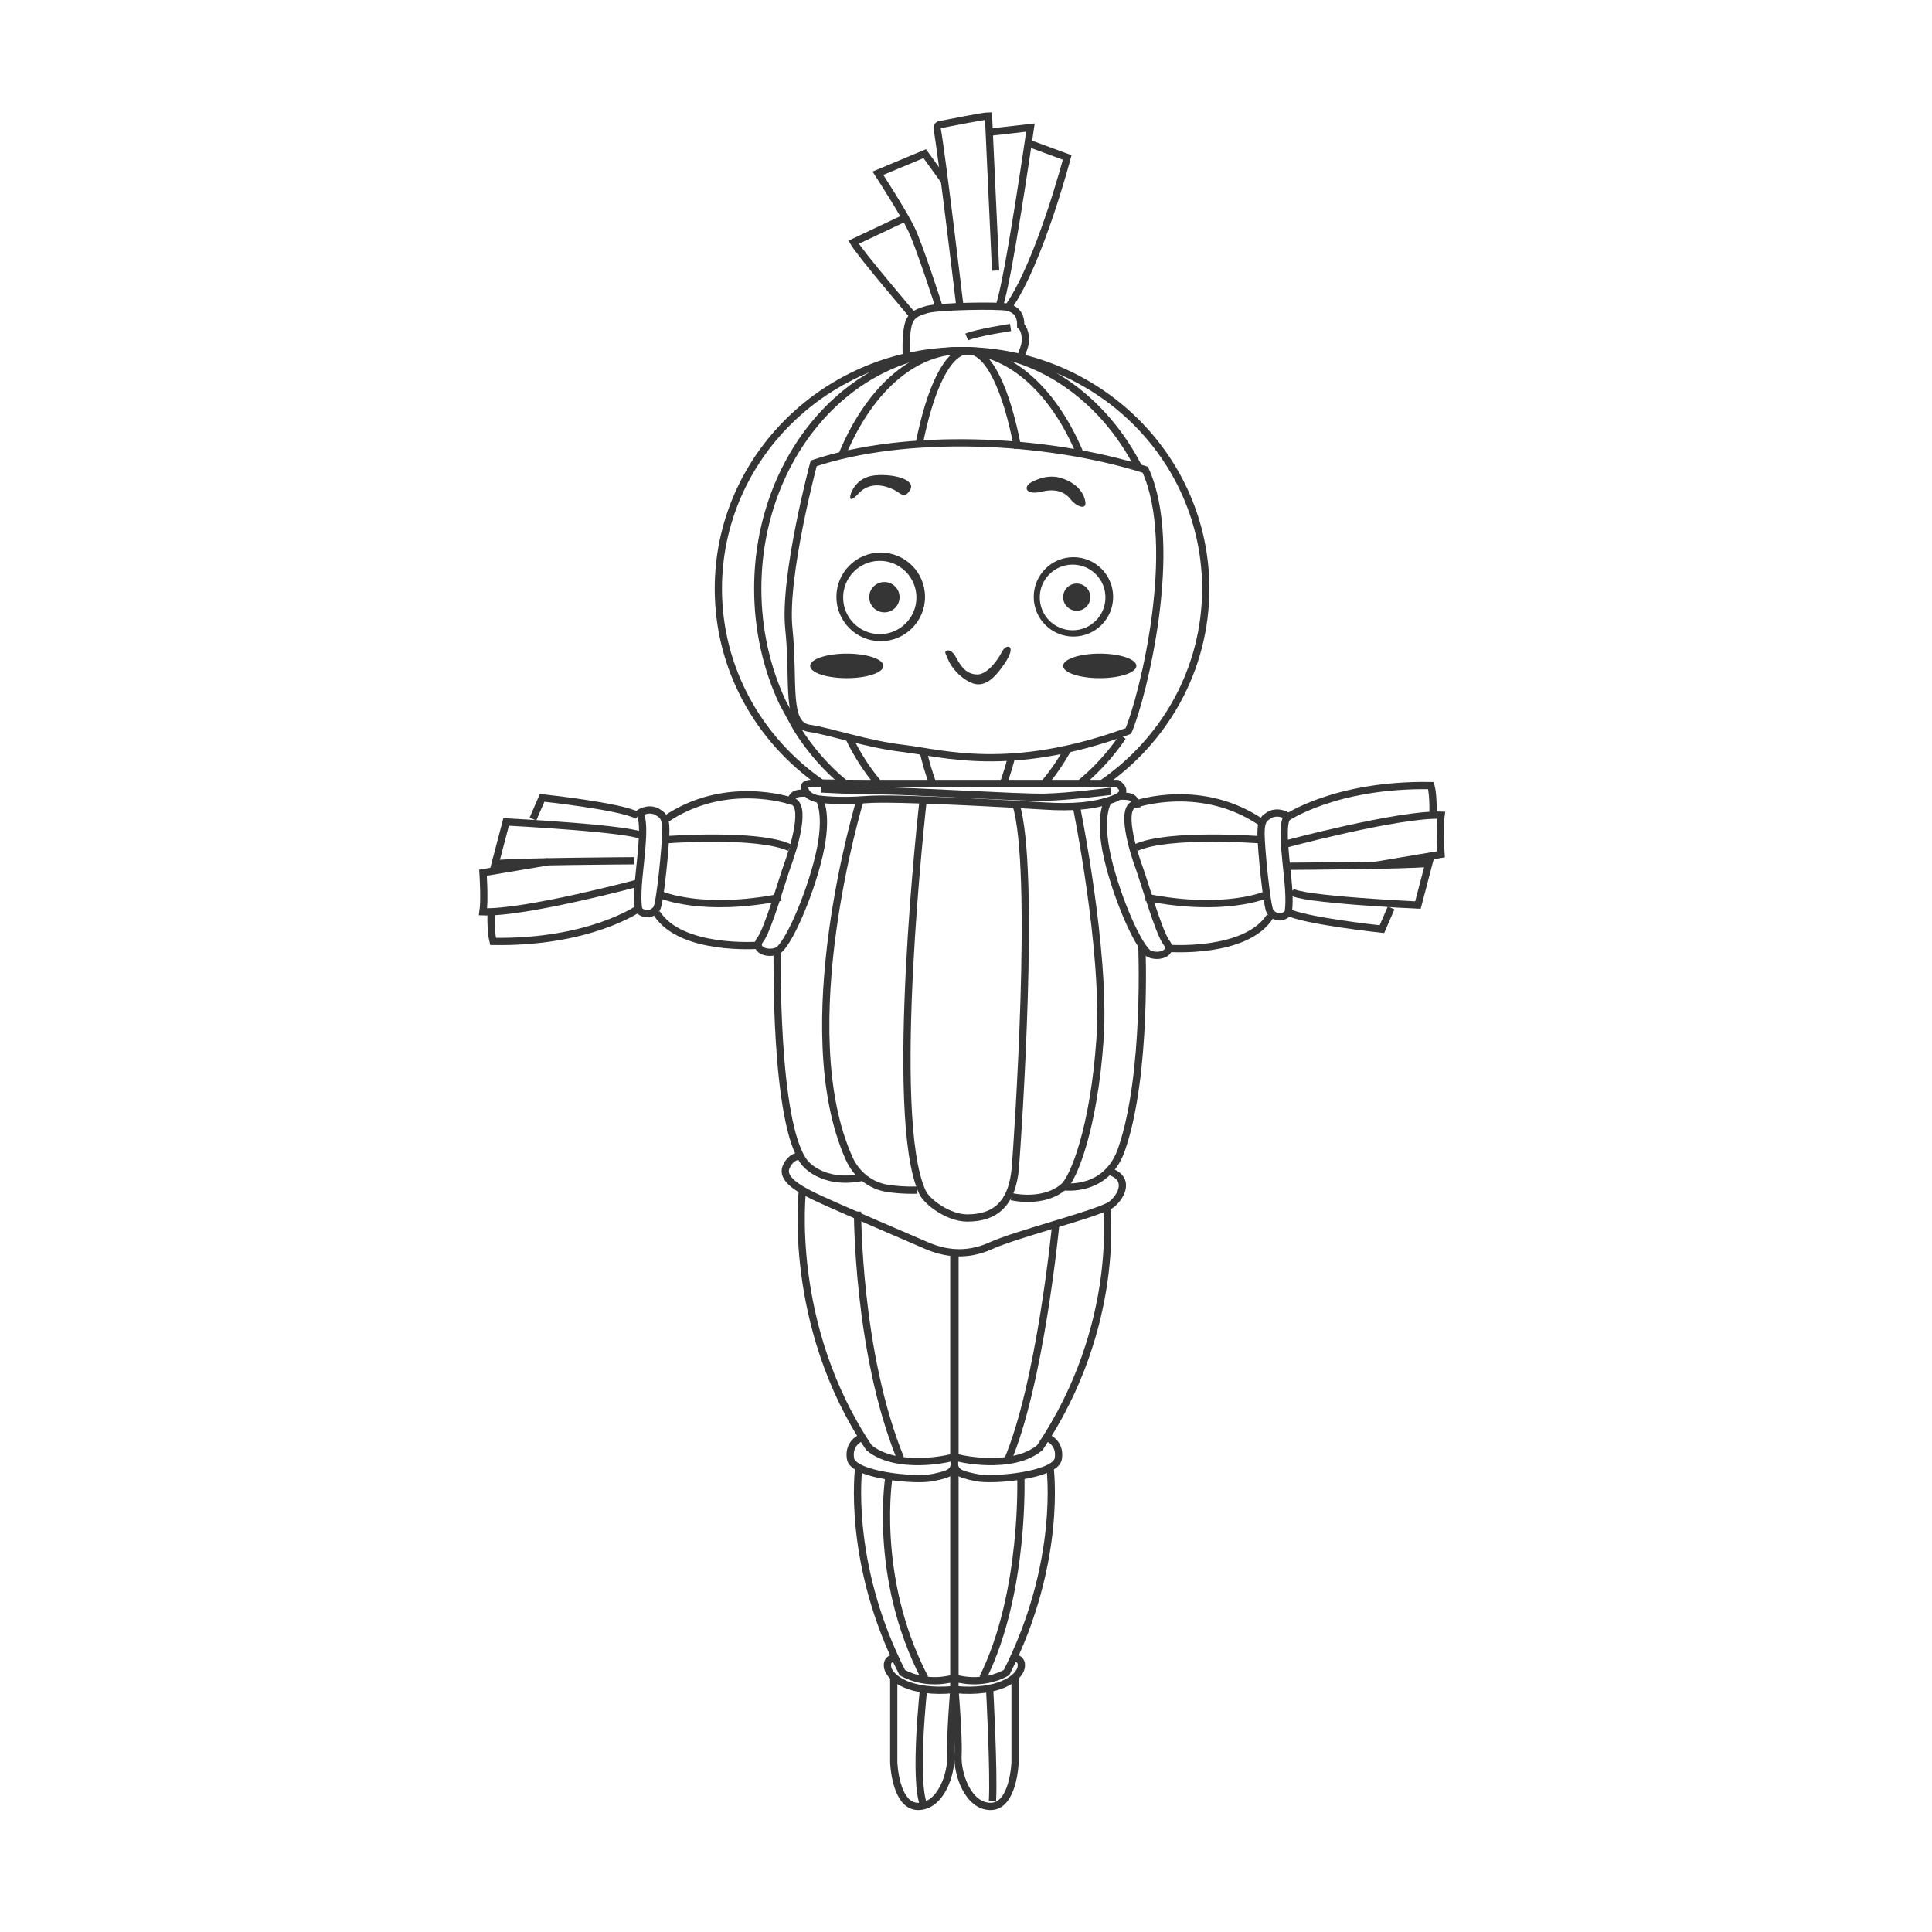 <?xml version="1.0" encoding="UTF-8"?>
<svg width="200px" height="200px" viewBox="0 0 200 200" version="1.1" xmlns="http://www.w3.org/2000/svg" xmlns:xlink="http://www.w3.org/1999/xlink">
    <title>Apple TV备份@1x</title>
    <g id="Apple-TV备份" stroke="none" stroke-width="1" fill="none" fill-rule="evenodd">
        <g id="编组" transform="translate(50, 12)">
            <path d="M34.235,35.964 C34.235,35.964 31.092,47.677 31.664,53.106 C32.235,58.534 31.283,63.009 33.759,63.39 C36.235,63.771 39.568,65.009 43.568,65.485 C47.567,65.962 54.614,68.152 66.804,63.676 C68.328,60.153 72.175,44.528 68.557,36.624 C57.936,33.276 43.663,32.821 34.235,35.964 Z" id="Stroke-1" stroke="#353535" stroke-width="0.75"></path>
            <path d="M38.068,39.154 C38.068,39.154 38.544,37.368 40.639,37.202 C42.734,37.035 44.829,37.726 44.21,38.725 C43.591,39.725 43.234,39.035 42.544,38.702 C41.853,38.368 40.163,37.702 38.877,39.083 C38.401,39.606 37.83,40.035 38.068,39.154" id="Fill-3" fill="#353535"></path>
            <path d="M56.55,38.059 C56.55,38.059 58.138,36.948 59.852,37.488 C61.566,38.027 62.233,39.107 62.359,39.964 C62.486,40.821 61.44,40.47 60.804,39.661 C60.169,38.853 59.154,38.567 57.821,38.9 C56.487,39.234 55.883,38.662 56.55,38.059" id="Fill-5" fill="#353535"></path>
            <path d="M43.123,49.82 C43.123,50.688 42.42,51.391 41.552,51.391 C40.684,51.391 39.98,50.688 39.98,49.82 C39.98,48.952 40.684,48.249 41.552,48.249 C42.42,48.249 43.123,48.952 43.123,49.82" id="Fill-7" fill="#353535"></path>
            <path d="M41.075,53.645 C38.98,53.645 37.282,51.947 37.282,49.852 C37.282,47.757 38.98,46.058 41.075,46.058 C43.17,46.058 44.868,47.757 44.868,49.852 C44.868,51.947 43.17,53.645 41.075,53.645 M41.17,45.201 C38.638,45.201 36.584,47.255 36.584,49.788 C36.584,52.321 38.638,54.375 41.17,54.375 C43.705,54.375 45.758,52.321 45.758,49.788 C45.758,47.255 43.705,45.201 41.17,45.201" id="Fill-9" fill="#353535"></path>
            <path d="M62.871,49.816 C62.871,50.594 62.241,51.224 61.463,51.224 C60.685,51.224 60.055,50.594 60.055,49.816 C60.055,49.038 60.685,48.408 61.463,48.408 C62.241,48.408 62.871,49.038 62.871,49.816" id="Fill-11" fill="#353535"></path>
            <path d="M61.036,53.245 C59.158,53.245 57.636,51.722 57.636,49.844 C57.636,47.968 59.158,46.446 61.036,46.446 C62.914,46.446 64.436,47.968 64.436,49.844 C64.436,51.722 62.914,53.245 61.036,53.245 M61.121,45.678 C58.851,45.678 57.011,47.517 57.011,49.788 C57.011,52.059 58.851,53.898 61.121,53.898 C63.392,53.898 65.232,52.059 65.232,49.788 C65.232,47.517 63.392,45.678 61.121,45.678" id="Fill-13" fill="#353535"></path>
            <path d="M47.924,55.391 C47.924,55.391 48.424,55.034 48.972,56.058 C49.519,57.081 50.091,57.819 51.186,57.819 C52.281,57.819 53.424,56.081 53.662,55.581 C53.9,55.081 54.257,54.843 54.495,54.986 C54.733,55.129 54.685,55.677 53.971,56.724 C53.257,57.772 52.386,58.843 51.274,58.843 C50.162,58.843 48.543,57.438 48.067,56.081 C48.005,55.909 47.734,55.498 47.924,55.391" id="Fill-15" fill="#353535"></path>
            <path d="M34.979,69.028 C28.554,64.562 24.363,57.228 24.363,48.939 C24.363,35.33 35.658,24.298 49.591,24.298 C63.524,24.298 74.818,35.33 74.818,48.939 C74.818,57.311 70.544,64.708 64.009,69.161" id="Stroke-17" stroke="#353535" stroke-width="0.75"></path>
            <path d="M66.222,64.273 C64.952,66.128 63.456,67.766 61.783,69.13" id="Stroke-19" stroke="#353535" stroke-width="0.75"></path>
            <path d="M67.897,36.434 C64.211,29.17 57.411,24.298 49.633,24.298 C37.929,24.298 28.442,35.33 28.442,48.939 C28.442,53.236 29.388,57.276 31.051,60.793 L32.467,63.389 C33.845,65.599 35.531,67.533 37.453,69.105" id="Stroke-21" stroke="#353535" stroke-width="0.75"></path>
            <path d="M40.938,69.104 C39.812,67.796 38.801,66.237 37.934,64.477" id="Stroke-23" stroke="#353535" stroke-width="0.75"></path>
            <path d="M60.56,65.507 C59.821,66.85 58.993,68.057 58.092,69.104" id="Stroke-25" stroke="#353535" stroke-width="0.75"></path>
            <path d="M37.142,35.162 C39.824,28.607 44.364,24.298 49.514,24.298 C54.666,24.298 59.206,28.607 61.888,35.162" id="Stroke-27" stroke="#353535" stroke-width="0.75"></path>
            <path d="M46.549,69.104 C46.166,68.061 45.814,66.86 45.5,65.524" id="Stroke-29" stroke="#353535" stroke-width="0.75"></path>
            <path d="M54.735,66.278 C54.469,67.316 54.18,68.263 53.871,69.105" id="Stroke-31" stroke="#353535" stroke-width="0.75"></path>
            <path d="M45.112,34.166 C46.274,28.174 48.125,24.298 50.21,24.298 C52.324,24.298 54.198,28.284 55.356,34.419" id="Stroke-33" stroke="#353535" stroke-width="0.75"></path>
            <path d="M43.821,24.822 C43.821,24.822 43.726,22.949 43.98,21.775 C44.234,20.6 44.9,20.346 46.011,20.029 C47.122,19.711 53.376,19.584 54.296,19.807 C55.217,20.029 55.693,20.632 55.661,21.711 C56.201,22.219 56.233,23.298 56.042,23.87 C55.852,24.441 55.663,24.976 55.663,24.976" id="Stroke-35" stroke="#353535" stroke-width="0.75"></path>
            <path d="M54.614,21.901 C54.614,21.901 51.216,22.409 50.074,22.885" id="Stroke-37" stroke="#353535" stroke-width="0.75"></path>
            <path d="M44.531,20.701 C44.531,20.701 39.06,14.283 38.362,13.077 L43.804,10.505" id="Stroke-39" stroke="#353535" stroke-width="0.75"></path>
            <path d="M47.186,19.694 C47.186,19.694 45.177,13.427 44.32,11.666 C43.463,9.904 40.882,5.934 40.882,5.934 L45.728,3.908 L47.773,6.732" id="Stroke-41" stroke="#353535" stroke-width="0.75"></path>
            <path d="M49.407,20.036 C49.407,20.036 47.493,3.878 47.01,1.305 C46.975,1.119 47.096,0.942 47.282,0.905 C48.408,0.682 51.889,0 52.327,0 L53.065,16.015" id="Stroke-43" stroke="#353535" stroke-width="0.75"></path>
            <path d="M52.405,1.692 L56.67,1.204 C56.67,1.204 54.329,17.505 53.394,19.806" id="Stroke-45" stroke="#353535" stroke-width="0.75"></path>
            <path d="M56.654,2.891 L60.475,4.3 C60.475,4.3 57.609,15.213 54.398,19.769" id="Stroke-47" stroke="#353535" stroke-width="0.75"></path>
            <path d="M34.806,70.723 C34.806,70.723 33.61,70.628 33.327,69.723 C33.044,68.818 33.917,69.104 39.436,69.104 L65.661,69.104 C65.661,69.104 67.184,70.009 65.232,70.723 C63.28,71.437 60.998,71.628 58.092,71.437 C55.185,71.247 42.663,70.533 39.71,70.771 C36.758,71.009 34.806,70.723 34.806,70.723 Z" id="Stroke-49" stroke="#353535" stroke-width="0.75"></path>
            <path d="M34.997,69.675 C34.997,69.675 38.441,69.865 41.171,69.865 C43.901,69.865 55.571,70.58 58.092,70.532 C60.614,70.484 64.995,69.913 64.995,69.913" id="Stroke-51" stroke="#353535" stroke-width="0.75"></path>
            <path d="M34.806,70.723 C34.806,70.723 35.79,72.247 34.806,76.5 C33.822,80.754 31.505,85.992 30.457,86.436 C29.41,86.88 27.918,86.277 28.711,85.262 C29.505,84.246 31.029,78.881 31.568,77.421 C32.108,75.961 33.655,71.072 31.865,70.913 C32.076,70.105 32.573,70.09 33.531,70.105" id="Stroke-53" stroke="#353535" stroke-width="0.75"></path>
            <path d="M31.866,70.913 C31.866,70.913 25.029,68.564 18.808,72.881" id="Stroke-55" stroke="#353535" stroke-width="0.75"></path>
            <path d="M17.982,82.531 C20.458,86.468 28.488,85.856 28.488,85.856" id="Stroke-57" stroke="#353535" stroke-width="0.75"></path>
            <path d="M16.141,72.199 C16.141,72.199 17.014,71.556 17.982,72.009 C18.474,72.342 18.926,72.437 18.926,73.961 C18.926,75.484 18.323,81.555 17.982,82.055 C17.641,82.555 16.855,82.889 16.141,82.222 C16.141,82.222 15.879,81.413 16.141,78.77 C16.403,76.127 16.855,72.77 16.141,72.199 Z" id="Stroke-59" stroke="#353535" stroke-width="0.75"></path>
            <path d="M18.932,74.932 C18.932,74.932 28.408,74.208 31.741,75.747" id="Stroke-61" stroke="#353535" stroke-width="0.75"></path>
            <path d="M18.462,80.643 C18.462,80.643 22.713,82.499 30.831,80.887" id="Stroke-63" stroke="#353535" stroke-width="0.75"></path>
            <path d="M64.659,71.041 C64.659,71.041 63.675,72.565 64.659,76.818 C65.643,81.072 67.96,86.31 69.008,86.754 C70.055,87.198 71.547,86.595 70.754,85.58 C69.96,84.564 68.436,79.199 67.897,77.739 C67.357,76.279 65.81,71.39 67.6,71.231 C67.389,70.423 66.892,70.408 65.934,70.423" id="Stroke-65" stroke="#353535" stroke-width="0.75"></path>
            <path d="M67.6,71.231 C67.6,71.231 74.436,68.882 80.658,73.199" id="Stroke-67" stroke="#353535" stroke-width="0.75"></path>
            <path d="M81.483,82.849 C79.007,86.785 70.977,86.174 70.977,86.174" id="Stroke-69" stroke="#353535" stroke-width="0.75"></path>
            <path d="M83.324,72.517 C83.324,72.517 82.451,71.874 81.483,72.327 C80.991,72.66 80.539,72.755 80.539,74.279 C80.539,75.802 81.142,81.873 81.483,82.373 C81.824,82.873 82.61,83.207 83.324,82.54 C83.324,82.54 83.586,81.731 83.324,79.088 C83.062,76.445 82.61,73.088 83.324,72.517 Z" id="Stroke-71" stroke="#353535" stroke-width="0.75"></path>
            <path d="M16.12,82.041 C16.12,82.041 11.041,85.623 1.042,85.457 C0.756,84.324 0.838,82.41 0.838,82.41" id="Stroke-73" stroke="#353535" stroke-width="0.75"></path>
            <path d="M16.253,79.359 C16.253,79.359 4.381,82.558 0,82.392 C0.191,81.159 0,78.343 0,78.343 L6.737,77.211" id="Stroke-75" stroke="#353535" stroke-width="0.75"></path>
            <path d="M15.653,77.106 C15.653,77.106 3.277,77.174 1.256,77.421 L2.393,73.088 C2.393,73.088 15.909,73.784 16.602,74.618" id="Stroke-77" stroke="#353535" stroke-width="0.75"></path>
            <path d="M16.015,72.426 C14.258,71.459 6.12,70.594 6.12,70.594 L5.168,72.793" id="Stroke-79" stroke="#353535" stroke-width="0.75"></path>
            <path d="M83.057,72.74 C83.057,72.74 88.136,69.158 98.135,69.324 C98.421,70.457 98.339,72.371 98.339,72.371" id="Stroke-81" stroke="#353535" stroke-width="0.75"></path>
            <path d="M82.924,75.422 C82.924,75.422 94.796,72.223 99.177,72.389 C98.986,73.622 99.177,76.438 99.177,76.438 L92.44,77.57" id="Stroke-83" stroke="#353535" stroke-width="0.75"></path>
            <path d="M83.523,77.676 C83.523,77.676 95.899,77.608 97.921,77.361 L96.783,81.694 C96.783,81.694 84.371,81.116 83.678,80.283" id="Stroke-85" stroke="#353535" stroke-width="0.75"></path>
            <path d="M83.162,82.355 C84.918,83.322 93.056,84.187 93.056,84.187 L94.008,81.988" id="Stroke-87" stroke="#353535" stroke-width="0.75"></path>
            <path d="M80.409,74.932 C80.409,74.932 70.933,74.208 67.6,75.747" id="Stroke-89" stroke="#353535" stroke-width="0.75"></path>
            <path d="M81.003,80.643 C81.003,80.643 76.752,82.499 68.634,80.887" id="Stroke-91" stroke="#353535" stroke-width="0.75"></path>
            <path d="M30.457,86.436 C30.457,86.436 30.136,104.244 33.28,108.339 C33.28,108.339 35.016,110.691 39.176,109.901" id="Stroke-93" stroke="#353535" stroke-width="0.75"></path>
            <path d="M39.026,70.865 C39.026,70.865 31.843,94.477 37.92,107.959 C38.649,109.576 40.123,110.749 41.876,111.02 C43.472,111.267 44.955,111.196 44.955,111.196" id="Stroke-95" stroke="#353535" stroke-width="0.75"></path>
            <path d="M45.538,71.049 C45.538,71.049 41.845,103.757 45.509,111.454 C45.969,112.42 48.163,114.086 50.134,114.086 C52.972,114.086 54.819,112.676 55.121,108.753 C55.338,105.942 57.276,77.839 55.157,71.23" id="Stroke-97" stroke="#353535" stroke-width="0.75"></path>
            <path d="M61.393,71.313 C61.393,71.313 64.503,86.468 63.871,95.61 C63.238,104.752 61.154,109.958 60.112,110.847 C57.989,112.676 54.703,111.876 54.703,111.876" id="Stroke-99" stroke="#353535" stroke-width="0.75"></path>
            <path d="M68.203,85.891 C68.203,85.891 68.771,99.039 66.168,106.784 C64.661,111.532 60.112,110.847 60.112,110.847" id="Stroke-101" stroke="#353535" stroke-width="0.75"></path>
            <path d="M32.855,107.664 C32.855,107.664 31.886,107.609 31.378,108.815 C30.87,110.021 32.627,111.037 34.32,111.863 C36.013,112.688 44.139,116.18 45.917,116.942 C47.694,117.703 49.968,118.148 52.609,116.942 C55.249,115.735 63.965,113.553 65.067,112.676 C66.169,111.799 67.072,109.871 64.684,109.216" id="Stroke-103" stroke="#353535" stroke-width="0.75"></path>
            <path d="M33.07,111.205 C33.07,111.205 31.388,125.099 39.954,137.86 C42.806,140.241 48.437,139.003 48.74,138.812 L48.74,117.688" id="Stroke-105" stroke="#353535" stroke-width="0.75"></path>
            <path d="M39.258,136.786 C39.258,136.786 37.758,137.289 38.044,139.003 C38.329,140.717 44.757,141.336 46.567,140.955 C48.376,140.574 49.008,140.384 48.74,138.813" id="Stroke-107" stroke="#353535" stroke-width="0.75"></path>
            <path d="M42.667,159.622 C42.667,159.622 41.663,159.62 41.901,160.668 C42.139,161.715 44.203,163.334 48.74,162.906 L48.74,161.715 C48.74,161.715 46.049,162.62 43.404,161.144 C37.574,149.669 38.898,139.918 38.898,139.918" id="Stroke-109" stroke="#353535" stroke-width="0.75"></path>
            <line x1="48.74" y1="161.716" x2="48.74" y2="139.918" id="Stroke-111" stroke="#353535" stroke-width="0.75"></line>
            <path d="M42.52,161.716 L42.52,170.43 C42.52,170.43 42.663,175.001 45.044,175.001 C47.424,175.001 48.52,171.572 48.424,169.715 C48.329,167.858 48.74,162.906 48.74,162.906" id="Stroke-113" stroke="#353535" stroke-width="0.75"></path>
            <path d="M64.528,112.676 C64.528,112.676 66.21,125.099 57.644,137.86 C54.792,140.241 49.161,139.003 48.858,138.813 L48.858,117.689" id="Stroke-115" stroke="#353535" stroke-width="0.75"></path>
            <path d="M58.34,136.786 C58.34,136.786 59.84,137.289 59.554,139.003 C59.269,140.717 52.841,141.336 51.031,140.955 C49.222,140.574 48.59,140.384 48.858,138.813" id="Stroke-117" stroke="#353535" stroke-width="0.75"></path>
            <path d="M54.931,159.622 C54.931,159.622 55.935,159.62 55.697,160.668 C55.459,161.715 53.395,163.334 48.858,162.906 L48.858,161.715 C48.858,161.715 51.549,162.62 54.194,161.144 C60.024,149.669 58.7,139.918 58.7,139.918" id="Stroke-119" stroke="#353535" stroke-width="0.75"></path>
            <line x1="48.858" y1="161.716" x2="48.858" y2="139.918" id="Stroke-121" stroke="#353535" stroke-width="0.75"></line>
            <path d="M55.078,161.716 L55.078,170.43 C55.078,170.43 54.935,175.001 52.554,175.001 C50.174,175.001 49.078,171.572 49.174,169.715 C49.269,167.858 48.858,162.906 48.858,162.906" id="Stroke-123" stroke="#353535" stroke-width="0.75"></path>
            <path d="M38.769,113.42 C38.769,113.42 38.746,128.011 43.221,138.976" id="Stroke-125" stroke="#353535" stroke-width="0.75"></path>
            <path d="M59.271,114.912 C59.271,114.912 57.686,131.326 54.249,139.304" id="Stroke-127" stroke="#353535" stroke-width="0.75"></path>
            <path d="M42.052,140.645 C42.052,140.645 40.244,151.157 45.741,161.722" id="Stroke-129" stroke="#353535" stroke-width="0.75"></path>
            <path d="M55.67,140.645 C55.67,140.645 56.163,152.808 51.731,161.715" id="Stroke-131" stroke="#353535" stroke-width="0.75"></path>
            <path d="M45.63,162.608 C45.63,162.608 44.551,172.297 45.63,174.896" id="Stroke-133" stroke="#353535" stroke-width="0.75"></path>
            <path d="M52.427,162.48 C52.427,162.48 52.92,171.526 52.737,174.447" id="Stroke-135" stroke="#353535" stroke-width="0.75"></path>
            <path d="M41.446,56.932 C41.446,57.633 39.749,58.202 37.656,58.202 C35.562,58.202 33.865,57.633 33.865,56.932 C33.865,56.231 35.562,55.662 37.656,55.662 C39.749,55.662 41.446,56.231 41.446,56.932" id="Fill-137" fill="#353535"></path>
            <path d="M67.636,56.932 C67.636,57.633 65.939,58.202 63.845,58.202 C61.752,58.202 60.055,57.633 60.055,56.932 C60.055,56.231 61.752,55.662 63.845,55.662 C65.939,55.662 67.636,56.231 67.636,56.932" id="Fill-139" fill="#353535"></path>
        </g>
    </g>
</svg>